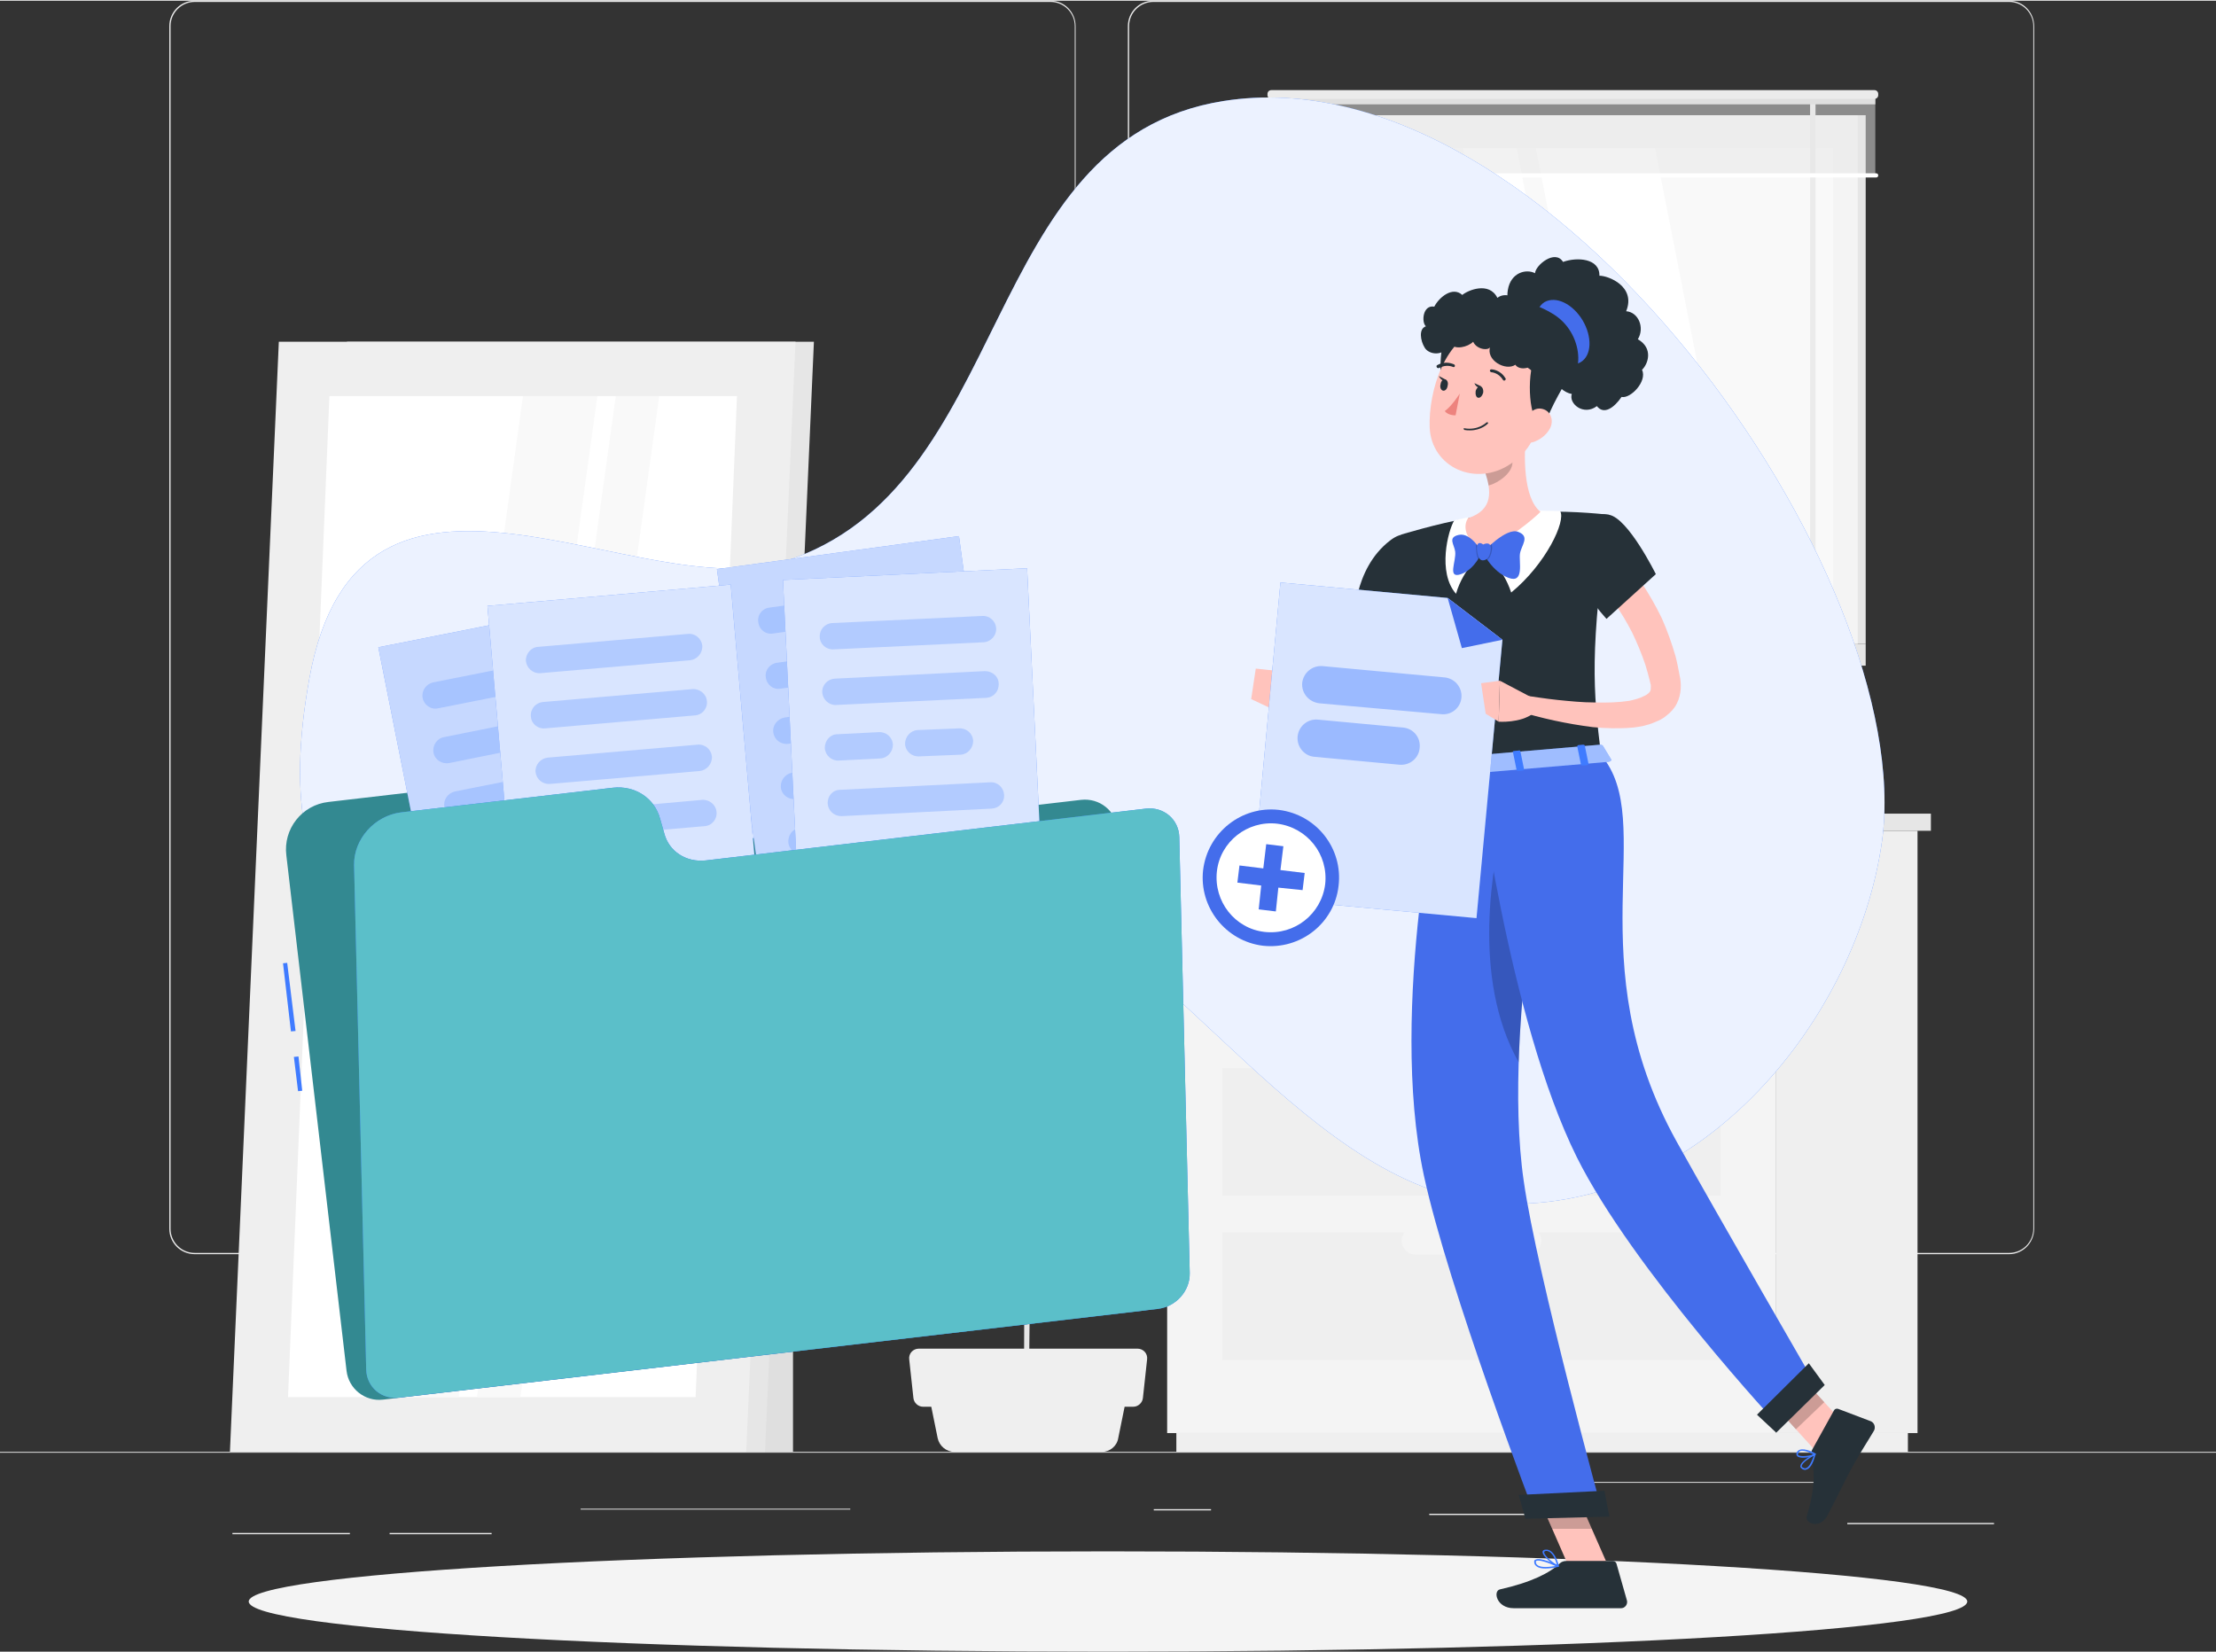 <?xml version="1.0" encoding="UTF-8"?>
<!DOCTYPE svg PUBLIC "-//W3C//DTD SVG 1.1//EN" "http://www.w3.org/Graphics/SVG/1.1/DTD/svg11.dtd">
<!-- Creator: CorelDRAW 2020 (64-Bit) -->
<svg xmlns="http://www.w3.org/2000/svg" xml:space="preserve" width="472px" height="352px" version="1.1" style="shape-rendering:geometricPrecision; text-rendering:geometricPrecision; image-rendering:optimizeQuality; fill-rule:evenodd; clip-rule:evenodd"
viewBox="0 0 53.01 39.5"
 xmlns:xlink="http://www.w3.org/1999/xlink"
 xmlns:xodm="http://www.corel.com/coreldraw/odm/2003">
 <rect x="0" y="0" width="53.01" height="39.5" fill="#333333" stroke="none"/>
 <defs>
  <style type="text/css">
   <![CDATA[
    .fil17 {fill:#263138;fill-rule:nonzero}
    .fil10 {fill:#338991;fill-rule:nonzero}
    .fil8 {fill:#3F7BFF;fill-rule:nonzero}
    .fil19 {fill:#446DEB;fill-rule:nonzero}
    .fil15 {fill:#5BBFC9;fill-rule:nonzero}
    .fil4 {fill:#DFDFDF;fill-rule:nonzero}
    .fil1 {fill:#E6E6E6;fill-rule:nonzero}
    .fil0 {fill:#EBEBEB;fill-rule:nonzero}
    .fil21 {fill:#ED837E;fill-rule:nonzero}
    .fil2 {fill:#EFEFEF;fill-rule:nonzero}
    .fil3 {fill:#F4F4F4;fill-rule:nonzero}
    .fil6 {fill:#F9F9F9;fill-rule:nonzero}
    .fil16 {fill:#FFC3BC;fill-rule:nonzero}
    .fil5 {fill:white;fill-rule:nonzero}
    .fil18 {fill:black;fill-rule:nonzero;fill-opacity:0.2}
    .fil13 {fill:#3F7BFF;fill-rule:nonzero;fill-opacity:0.4}
    .fil12 {fill:#79A6FF;fill-rule:nonzero;fill-opacity:0.4}
    .fil7 {fill:#E6E6E6;fill-rule:nonzero;fill-opacity:0.502}
    .fil20 {fill:white;fill-rule:nonzero;fill-opacity:0.502}
    .fil11 {fill:white;fill-rule:nonzero;fill-opacity:0.702}
    .fil14 {fill:white;fill-rule:nonzero;fill-opacity:0.8}
    .fil9 {fill:white;fill-rule:nonzero;fill-opacity:0.902}
   ]]>
  </style>
 </defs>
 <g id="Layer_x0020_1">
  <g id="_2456401270832">
   <g>
    <polygon class="fil0" points="53.01,34.74 0,34.74 0,34.72 53.01,34.72 "/>
    <polygon class="fil0" points="44.19,36.42 47.7,36.42 47.7,36.45 44.19,36.45 "/>
    <polygon class="fil0" points="27.6,36.09 28.97,36.09 28.97,36.12 27.6,36.12 "/>
    <polygon class="fil0" points="34.19,36.2 37.07,36.2 37.07,36.23 34.19,36.23 "/>
    <polygon class="fil0" points="38.13,35.44 44.08,35.44 44.08,35.46 38.13,35.46 "/>
    <polygon class="fil0" points="5.56,36.66 8.37,36.66 8.37,36.69 5.56,36.69 "/>
    <polygon class="fil0" points="9.32,36.66 11.76,36.66 11.76,36.69 9.32,36.69 "/>
    <polygon class="fil0" points="20.34,36.1 13.89,36.1 13.89,36.08 20.34,36.08 "/>
    <path class="fil0" d="M25.13 29.99l-20.47 0c-0.34,0 -0.61,-0.27 -0.61,-0.61l0 -28.77c0,-0.34 0.27,-0.61 0.61,-0.61l20.47 0c0.33,0 0.6,0.27 0.6,0.61l0 28.77c0,0.34 -0.27,0.61 -0.6,0.61zm-20.47 -29.96l0 0c-0.32,0 -0.58,0.26 -0.58,0.58l0 28.77c0,0.32 0.26,0.58 0.58,0.58l20.47 0c0.32,0 0.58,-0.26 0.58,-0.58l0 -28.77c0,-0.32 -0.26,-0.58 -0.58,-0.58l-20.47 0z"/>
    <path class="fil0" d="M48.06 29.99l-20.47 0c-0.34,0 -0.61,-0.27 -0.61,-0.61l0 -28.77c0,-0.34 0.27,-0.61 0.61,-0.61l20.47 0c0.33,0 0.6,0.27 0.6,0.61l0 28.77c0,0.34 -0.27,0.61 -0.6,0.61zm-20.47 -29.96l0 0c-0.32,0 -0.58,0.26 -0.58,0.58l0 28.77c0,0.32 0.26,0.58 0.58,0.58l20.47 0c0.32,0 0.58,-0.26 0.58,-0.58l0 -28.77c0,-0.32 -0.26,-0.58 -0.58,-0.58l-20.47 0z"/>
   </g>
   <g>
    <g>
     <path class="fil1" d="M28.09 25.6c-0.22,-0.61 -1.89,0.22 -2.57,1.23 -0.45,0.67 -0.73,1.39 -0.86,2.35 0.02,-1.1 0.03,-2.28 0.05,-3.4 0.14,-0.28 0.45,-0.92 0.68,-1.43 0.75,-1.69 2.54,-2.32 3.16,-3.39 0.81,-1.41 0.81,-3.51 0.12,-4.27 -0.6,-0.66 -2.59,3.8 -2.81,4.3 -0.77,1.71 -1,2.99 -1.14,4.22 0.02,-1.05 0.03,-2.01 0.04,-2.75 0.05,-2.42 0.1,-3.2 0.12,-3.44 0.09,-0.12 0.18,-0.26 0.24,-0.33 0.48,-0.62 1.55,-1.36 2.08,-2.25 0.78,-1.32 0.65,-2.89 0.11,-3.47 -0.57,-0.62 -1.58,0.83 -2.12,2.26 -0.53,1.44 -0.3,2.81 -0.45,4 -0.04,0.23 -0.07,1.12 -0.1,2.35 -0.16,-1.33 -0.48,-2.21 -1.08,-3.04 -0.74,-1.01 -1.38,-2.25 -1.99,-2.09 -0.6,0.16 -0.28,1.79 0.2,2.94 0.43,1.03 2.54,2.05 2.86,2.87 -0.04,1.67 -0.07,3.78 -0.1,5.75 -0.16,-1.02 -0.05,-1.1 -0.73,-2.66 -0.41,-0.92 -2.07,-2.06 -2.27,-1.43 -0.19,0.62 0.1,1.84 0.73,2.68 0.51,0.68 1.63,0.67 1.89,1.1 0.06,0.09 0.26,0.47 0.38,0.69 -0.03,2.4 -0.04,4.52 -0.03,5.24l0.11 0.01c0,-0.19 0.01,-1.41 0.03,-3.03 0.27,-0.86 2.11,-1.36 2.68,-2.25 0.59,-0.94 1.02,-2.03 0.77,-2.76z"/>
     <g>
      <path class="fil2" d="M26.36 34.72l-3.53 0c-0.19,0 -0.36,-0.14 -0.4,-0.33l-0.25 -1.23 4.82 0 -0.25 1.23c-0.03,0.19 -0.2,0.33 -0.39,0.33z"/>
      <path class="fil2" d="M27.11 33.64l-5.03 0c-0.12,0 -0.22,-0.1 -0.23,-0.21l-0.1 -0.92c-0.02,-0.14 0.09,-0.26 0.23,-0.26l5.23 0c0.14,0 0.25,0.12 0.23,0.26l-0.1 0.92c-0.01,0.11 -0.11,0.21 -0.23,0.21z"/>
     </g>
    </g>
    <g>
     <g>
      <polygon class="fil2" points="42.49,34.27 45.87,34.27 45.87,19.86 42.49,19.86 "/>
      <polygon class="fil2" points="28.14,34.27 45.64,34.27 45.64,34.72 28.14,34.72 "/>
      <polygon class="fil3" points="42.49,34.27 27.92,34.27 27.92,19.86 42.49,19.86 "/>
      <polygon class="fil2" points="41.16,28.59 29.24,28.59 29.24,25.54 41.16,25.54 "/>
      <polygon class="fil2" points="41.16,32.52 29.24,32.52 29.24,29.47 41.16,29.47 "/>
      <path class="fil3" d="M33.86 26.07l2.68 0c0.18,0 0.33,-0.15 0.33,-0.33 0,-0.18 -0.15,-0.33 -0.33,-0.33l-2.68 0c-0.18,0 -0.33,0.15 -0.33,0.33 0,0.18 0.15,0.33 0.33,0.33z"/>
      <polygon class="fil2" points="41.16,24.67 29.24,24.67 29.24,21.62 41.16,21.62 "/>
      <path class="fil3" d="M33.86 22.14l2.68 0c0.18,0 0.33,-0.15 0.33,-0.33 0,-0.18 -0.15,-0.33 -0.33,-0.33l-2.68 0c-0.18,0 -0.33,0.15 -0.33,0.33 0,0.18 0.15,0.33 0.33,0.33z"/>
      <path class="fil3" d="M33.86 30l2.68 0c0.18,0 0.33,-0.15 0.33,-0.33 0,-0.18 -0.15,-0.33 -0.33,-0.33l-2.68 0c-0.18,0 -0.33,0.15 -0.33,0.33 0,0.18 0.15,0.33 0.33,0.33z"/>
     </g>
     <polygon class="fil2" points="27.62,19.45 42.49,19.45 42.49,19.86 27.62,19.86 "/>
     <polygon class="fil1" points="46.19,19.45 42.49,19.45 42.49,19.86 46.19,19.86 "/>
    </g>
    <g>
     <polygon class="fil4" points="15.63,34.72 18.97,34.72 18.97,13.14 15.63,13.14 "/>
     <polygon class="fil1" points="7.13,34.72 18.3,34.72 19.47,8.16 8.3,8.16 "/>
     <polygon class="fil2" points="5.5,34.72 17.85,34.72 19.03,8.16 6.67,8.16 "/>
     <polygon class="fil5" points="16.64,33.41 17.63,9.46 7.88,9.46 6.89,33.41 "/>
     <polygon class="fil6" points="12.45,33.41 15.77,9.46 14.73,9.46 11.41,33.41 "/>
     <polygon class="fil6" points="10.97,33.41 14.29,9.46 12.51,9.46 9.2,33.41 "/>
    </g>
    <g>
     <g>
      <polygon class="fil1" points="31.11,15.39 44.63,15.39 44.63,2.74 31.11,2.74 "/>
      <polygon class="fil3" points="30.69,15.39 44.44,15.39 44.44,2.74 30.69,2.74 "/>
      <polygon class="fil1" points="31.11,15.91 44.63,15.91 44.63,15.39 31.11,15.39 "/>
      <polygon class="fil3" points="30.32,15.91 43.14,15.91 43.14,15.39 30.32,15.39 "/>
      <polygon class="fil6" points="43.85,14.61 43.85,3.53 31.28,3.53 31.28,14.61 "/>
      <polygon class="fil1" points="31.36,14.61 31.36,3.53 31.28,3.53 31.28,14.61 "/>
      <polygon class="fil5" points="41.77,14.61 39.59,3.53 36.74,3.53 38.92,14.61 "/>
      <polygon class="fil5" points="38.46,14.61 36.28,3.53 35,3.53 37.17,14.61 "/>
     </g>
     <path class="fil0" d="M43.43 14.01l0 -11.7c0,-0.04 -0.03,-0.07 -0.06,-0.07l-0.01 0c-0.04,0 -0.06,0.03 -0.06,0.07l0 11.7c0,0.03 0.02,0.06 0.06,0.06l0.01 0c0.03,0 0.06,-0.03 0.06,-0.06z"/>
     <polygon class="fil7" points="30.39,4.18 44.86,4.18 44.86,2.24 30.39,2.24 "/>
     <polygon class="fil4" points="30.39,2.48 44.86,2.48 44.86,2.24 30.39,2.24 "/>
     <path class="fil0" d="M30.41 2.35l14.43 0c0.05,0 0.09,-0.04 0.09,-0.09l0 -0.03c0,-0.05 -0.04,-0.09 -0.09,-0.09l-14.43 0c-0.05,0 -0.09,0.04 -0.09,0.09l0 0.03c0,0.05 0.04,0.09 0.09,0.09z"/>
     <path class="fil5" d="M30.37 4.23l14.51 0c0.03,0 0.05,-0.02 0.05,-0.05 0,-0.03 -0.02,-0.05 -0.05,-0.05l-14.51 0c-0.03,0 -0.05,0.02 -0.05,0.05 0,0.03 0.02,0.05 0.05,0.05z"/>
    </g>
   </g>
   <g>
    <path class="fil8" d="M7.4 16.22c-2.19,12.13 12.43,4.39 17.14,5.34 3.38,0.69 6.77,7.05 11.37,7.22 4.83,0.19 8.52,-4.47 9.11,-8.67 0.88,-6.34 -7.97,-18.94 -15.75,-17.71 -5.9,0.93 -5,9.28 -10.52,11.02 -3.47,1.09 -10.16,-3.8 -11.35,2.8z"/>
    <path class="fil9" d="M7.4 16.22c-2.19,12.13 12.43,4.39 17.14,5.34 3.38,0.69 6.77,7.05 11.37,7.22 4.83,0.19 8.52,-4.47 9.11,-8.67 0.88,-6.34 -7.97,-18.94 -15.75,-17.71 -5.9,0.93 -5,9.28 -10.52,11.02 -3.47,1.09 -10.16,-3.8 -11.35,2.8z"/>
   </g>
   <path class="fil3" d="M47.06 38.3c0,0.67 -9.2,1.2 -20.56,1.2 -11.35,0 -20.55,-0.53 -20.55,-1.2 0,-0.66 9.2,-1.2 20.55,-1.2 11.36,0 20.56,0.54 20.56,1.2z"/>
   <g>
    <polygon class="fil8" points="6.96,24.66 6.77,23.03 6.87,23.02 7.07,24.65 "/>
    <polygon class="fil8" points="7.13,26.09 7.03,25.27 7.14,25.26 7.23,26.08 "/>
    <path class="fil10" d="M14.27 19.69l-0.13 -0.36c-0.18,-0.5 -0.68,-0.82 -1.22,-0.75l-5.06 0.59c-0.64,0.07 -1.09,0.65 -1.01,1.28l1.44 12.33c0.05,0.43 0.44,0.74 0.87,0.69l18.13 -2.12c0.44,-0.05 0.75,-0.44 0.7,-0.88l-1.25 -10.65c-0.05,-0.44 -0.44,-0.75 -0.88,-0.7l-10.52 1.23c-0.47,0.06 -0.91,-0.22 -1.07,-0.66z"/>
    <g>
     <g>
      <polygon class="fil8" points="16.35,22.22 10.62,23.36 9.05,15.47 14.78,14.33 "/>
      <polygon class="fil11" points="16.35,22.22 10.62,23.36 9.05,15.47 14.78,14.33 "/>
     </g>
     <g>
      <path class="fil12" d="M14.01 16.23l-3.53 0.7c-0.17,0.04 -0.34,-0.08 -0.37,-0.25 -0.03,-0.17 0.08,-0.33 0.25,-0.37l3.53 -0.7c0.17,-0.04 0.33,0.08 0.37,0.25 0.03,0.17 -0.08,0.33 -0.25,0.37z"/>
      <path class="fil12" d="M14.27 17.53l-3.53 0.71c-0.17,0.03 -0.34,-0.08 -0.37,-0.25 -0.03,-0.17 0.08,-0.34 0.25,-0.37l3.53 -0.71c0.17,-0.03 0.33,0.08 0.37,0.25l0 0c0.03,0.17 -0.08,0.34 -0.25,0.37z"/>
      <path class="fil12" d="M14.53 18.84l-3.53 0.7c-0.17,0.04 -0.34,-0.08 -0.37,-0.25 -0.03,-0.17 0.08,-0.33 0.25,-0.37l3.53 -0.7c0.17,-0.04 0.33,0.08 0.37,0.25 0.03,0.17 -0.08,0.33 -0.25,0.37z"/>
      <path class="fil13" d="M14.79 20.14l-3.53 0.71c-0.17,0.03 -0.34,-0.08 -0.37,-0.25l0 0c-0.03,-0.17 0.08,-0.34 0.25,-0.37l3.53 -0.71c0.17,-0.03 0.33,0.08 0.37,0.25 0.03,0.17 -0.08,0.34 -0.25,0.37z"/>
      <path class="fil13" d="M14.09 21.64l-2.57 0.51c-0.17,0.04 -0.34,-0.08 -0.37,-0.25 -0.03,-0.17 0.08,-0.33 0.25,-0.37l2.56 -0.51c0.17,-0.03 0.34,0.08 0.37,0.25 0.04,0.17 -0.07,0.34 -0.24,0.37z"/>
     </g>
    </g>
    <g>
     <g>
      <polygon class="fil8" points="24.03,20.78 18.24,21.57 17.15,13.6 22.94,12.81 "/>
      <polygon class="fil11" points="24.03,20.78 18.24,21.57 17.15,13.6 22.94,12.81 "/>
     </g>
     <g>
      <path class="fil12" d="M22.06 14.66l-3.57 0.48c-0.17,0.03 -0.33,-0.09 -0.35,-0.27 -0.03,-0.17 0.09,-0.33 0.27,-0.35l3.56 -0.49c0.18,-0.02 0.33,0.1 0.36,0.27 0.02,0.17 -0.1,0.33 -0.27,0.36z"/>
      <path class="fil12" d="M22.24 15.97l-3.57 0.49c-0.17,0.03 -0.33,-0.09 -0.35,-0.27 -0.03,-0.17 0.1,-0.33 0.27,-0.35l3.56 -0.49c0.18,-0.02 0.33,0.1 0.36,0.27 0.02,0.17 -0.1,0.33 -0.27,0.35z"/>
      <path class="fil12" d="M19.84 17.65l-0.99 0.13c-0.17,0.02 -0.33,-0.1 -0.35,-0.27 -0.03,-0.17 0.1,-0.33 0.27,-0.36l0.98 -0.13c0.17,-0.02 0.33,0.1 0.36,0.27l0 0c0.02,0.17 -0.1,0.33 -0.27,0.36z"/>
      <path class="fil13" d="M21.74 17.39l-0.98 0.13c-0.17,0.02 -0.33,-0.1 -0.36,-0.27 -0.02,-0.17 0.1,-0.33 0.27,-0.36l0.99 -0.13c0.17,-0.02 0.33,0.1 0.35,0.27 0.02,0.17 -0.1,0.33 -0.27,0.36z"/>
      <path class="fil12" d="M22.6 18.61l-3.57 0.49c-0.17,0.02 -0.33,-0.1 -0.35,-0.27 -0.02,-0.17 0.1,-0.33 0.27,-0.36l3.56 -0.48c0.18,-0.03 0.34,0.09 0.36,0.27 0.02,0.17 -0.1,0.33 -0.27,0.35z"/>
      <path class="fil12" d="M21.81 20.06l-2.59 0.36c-0.18,0.02 -0.34,-0.1 -0.36,-0.27 -0.02,-0.18 0.1,-0.34 0.27,-0.36l2.59 -0.35c0.17,-0.03 0.33,0.09 0.36,0.27l0 0c0.02,0.17 -0.1,0.33 -0.27,0.35z"/>
     </g>
    </g>
    <g>
     <g>
      <polygon class="fil8" points="18.18,21.99 12.36,22.5 11.66,14.48 17.48,13.97 "/>
      <polygon class="fil14" points="18.18,21.99 12.36,22.5 11.66,14.48 17.48,13.97 "/>
     </g>
     <g>
      <path class="fil12" d="M16.51 15.78l-3.59 0.31c-0.17,0.01 -0.32,-0.12 -0.34,-0.29 -0.01,-0.17 0.12,-0.33 0.29,-0.34l3.58 -0.31c0.18,-0.02 0.33,0.11 0.35,0.28 0.01,0.18 -0.12,0.33 -0.29,0.35z"/>
      <path class="fil12" d="M16.62 17.1l-3.58 0.31c-0.17,0.02 -0.33,-0.11 -0.34,-0.28 -0.02,-0.18 0.11,-0.33 0.28,-0.35l3.59 -0.31c0.17,-0.01 0.33,0.12 0.34,0.29 0.02,0.17 -0.11,0.33 -0.29,0.34z"/>
      <path class="fil12" d="M16.74 18.43l-3.59 0.31c-0.17,0.01 -0.32,-0.11 -0.34,-0.29 -0.01,-0.17 0.12,-0.32 0.29,-0.34l3.58 -0.31c0.18,-0.02 0.33,0.11 0.35,0.28 0.01,0.18 -0.12,0.33 -0.29,0.35z"/>
      <path class="fil12" d="M16.85 19.75l-3.58 0.31c-0.17,0.02 -0.33,-0.11 -0.34,-0.28 -0.02,-0.18 0.11,-0.33 0.29,-0.34l3.58 -0.32c0.17,-0.01 0.33,0.12 0.34,0.29 0.02,0.17 -0.11,0.33 -0.29,0.34z"/>
      <path class="fil13" d="M15.99 21.16l-2.6 0.23c-0.18,0.02 -0.33,-0.11 -0.35,-0.29 -0.01,-0.17 0.12,-0.32 0.29,-0.34l2.61 -0.23c0.17,-0.01 0.32,0.12 0.34,0.29 0.01,0.18 -0.12,0.33 -0.29,0.34z"/>
     </g>
    </g>
    <g>
     <g>
      <polygon class="fil8" points="24.96,21.62 19.12,21.9 18.73,13.86 24.57,13.58 "/>
      <polygon class="fil14" points="24.96,21.62 19.12,21.9 18.73,13.86 24.57,13.58 "/>
     </g>
     <g>
      <path class="fil12" d="M23.53 15.35l-3.59 0.17c-0.18,0.01 -0.33,-0.13 -0.33,-0.3 -0.01,-0.17 0.12,-0.32 0.3,-0.33l3.59 -0.17c0.17,-0.01 0.32,0.12 0.33,0.3 0.01,0.17 -0.13,0.32 -0.3,0.33z"/>
      <path class="fil12" d="M23.59 16.68l-3.59 0.17c-0.17,0.01 -0.32,-0.13 -0.33,-0.3 -0.01,-0.18 0.13,-0.32 0.3,-0.33l3.59 -0.18c0.18,0 0.33,0.13 0.33,0.3 0.01,0.18 -0.12,0.33 -0.3,0.34z"/>
      <path class="fil12" d="M21.06 18.13l-1 0.05c-0.17,0.01 -0.32,-0.13 -0.33,-0.3 0,-0.18 0.13,-0.33 0.3,-0.33l0.99 -0.05c0.18,-0.01 0.33,0.12 0.34,0.3 0,0.17 -0.13,0.32 -0.3,0.33z"/>
      <path class="fil12" d="M22.98 18.04l-0.99 0.04c-0.18,0.01 -0.33,-0.12 -0.34,-0.3 0,-0.17 0.13,-0.32 0.3,-0.33l0.99 -0.04c0.18,-0.01 0.33,0.12 0.34,0.3 0,0.17 -0.13,0.32 -0.3,0.33z"/>
      <path class="fil12" d="M23.72 19.33l-3.59 0.18c-0.18,0 -0.32,-0.13 -0.33,-0.3 -0.01,-0.18 0.12,-0.33 0.3,-0.33l3.59 -0.18c0.18,-0.01 0.32,0.13 0.33,0.3 0.01,0.18 -0.12,0.32 -0.3,0.33z"/>
      <path class="fil13" d="M22.8 20.71l-2.61 0.13c-0.17,0 -0.32,-0.13 -0.33,-0.3 -0.01,-0.18 0.13,-0.33 0.3,-0.34l2.61 -0.12c0.18,-0.01 0.33,0.12 0.34,0.3 0,0.17 -0.13,0.32 -0.31,0.33z"/>
     </g>
    </g>
    <g>
     <path class="fil8" d="M15.89 19.92l-0.1 -0.35c-0.13,-0.49 -0.6,-0.8 -1.13,-0.74l-5.07 0.59c-0.63,0.08 -1.13,0.64 -1.12,1.26l0.29 12.07c0.01,0.42 0.37,0.73 0.8,0.67l18.13 -2.12c0.44,-0.05 0.78,-0.43 0.77,-0.86l-0.25 -10.43c-0.01,-0.42 -0.37,-0.73 -0.8,-0.68l-10.53 1.24c-0.47,0.05 -0.88,-0.22 -0.99,-0.65z"/>
     <path class="fil15" d="M15.89 19.92l-0.1 -0.35c-0.13,-0.49 -0.6,-0.8 -1.13,-0.74l-5.07 0.59c-0.63,0.08 -1.13,0.64 -1.12,1.26l0.29 12.07c0.01,0.42 0.37,0.73 0.8,0.67l18.13 -2.12c0.44,-0.05 0.78,-0.43 0.77,-0.86l-0.25 -10.43c-0.01,-0.42 -0.37,-0.73 -0.8,-0.68l-10.53 1.24c-0.47,0.05 -0.88,-0.22 -0.99,-0.65z"/>
    </g>
   </g>
   <g>
    <path class="fil16" d="M33.61 14.12c-0.08,0.39 -0.16,0.78 -0.26,1.17 -0.09,0.38 -0.18,0.77 -0.28,1.15l-0.16 0.58 -0.02 0.07c-0.01,0.04 -0.02,0.07 -0.03,0.1 -0.03,0.07 -0.06,0.13 -0.11,0.21 -0.04,0.06 -0.11,0.14 -0.2,0.2 -0.08,0.06 -0.19,0.09 -0.29,0.1 -0.19,0.02 -0.33,-0.04 -0.45,-0.1 -0.12,-0.06 -0.21,-0.13 -0.29,-0.2 -0.18,-0.15 -0.31,-0.31 -0.44,-0.49l0.3 -0.26c0.14,0.1 0.3,0.22 0.45,0.3 0.08,0.04 0.16,0.07 0.22,0.09 0.07,0.02 0.12,0.02 0.12,0.01 0.01,0 -0.01,0 -0.01,0 -0.01,0 -0.01,-0.01 0,-0.02 0,-0.02 0.01,-0.04 0.02,-0.07l0.02 -0.11 0.13 -0.58 0.25 -1.16c0.08,-0.39 0.16,-0.77 0.25,-1.15l0.78 0.16z"/>
    <path class="fil17" d="M33.26 12.91c-0.91,0.69 -0.87,1.99 -0.87,1.99l1.62 0.39c0,0 0.49,-1.31 0.29,-1.79 -0.21,-0.5 -0.53,-0.98 -1.04,-0.59z"/>
    <path class="fil16" d="M31.46 16.67l-0.59 -0.6 -0.32 0.93c0,0 0.5,0.27 0.98,0.02l-0.07 -0.35z"/>
    <polygon class="fil16" points="30.04,15.98 29.93,16.71 30.55,17 30.87,16.07 "/>
    <polygon class="fil16" points="38.5,37.52 37.59,37.61 36.64,35.44 37.55,35.36 "/>
    <polygon class="fil16" points="44.36,34.32 43.67,34.96 42.2,33.34 42.88,32.7 "/>
    <path class="fil17" d="M43.36 34.65l0.51 -0.92c0.02,-0.04 0.06,-0.05 0.1,-0.04l0.79 0.3c0.08,0.04 0.11,0.14 0.07,0.22 -0.19,0.32 -0.29,0.46 -0.52,0.87 -0.14,0.25 -0.41,0.82 -0.6,1.17 -0.19,0.34 -0.54,0.17 -0.49,0.01 0.22,-0.72 0.18,-1.12 0.11,-1.44 -0.01,-0.06 0,-0.12 0.03,-0.17z"/>
    <path class="fil17" d="M37.47 37.33l1.11 0c0.05,0 0.08,0.03 0.09,0.07l0.25 0.88c0.02,0.09 -0.05,0.18 -0.14,0.18 -0.39,0 -0.58,0 -1.07,0 -0.3,0 -1.09,0 -1.5,0 -0.41,0 -0.5,-0.41 -0.33,-0.45 0.76,-0.17 1.2,-0.4 1.43,-0.62 0.04,-0.04 0.1,-0.06 0.16,-0.06z"/>
    <polygon class="fil18" points="36.64,35.44 37.13,36.56 38.08,36.56 37.55,35.36 "/>
    <polygon class="fil18" points="42.88,32.7 42.2,33.34 42.96,34.18 43.64,33.53 "/>
    <path class="fil17" d="M33.53 12.77c0,0 -0.41,0.18 0.96,5.61 1.51,-0.13 3.08,-0.27 3.81,-0.33 -0.19,-1.55 -0.28,-2.5 0.19,-5.75 0,0 -0.82,-0.1 -1.64,-0.07 -0.64,0.02 -1.17,0.05 -1.73,0.15 -0.74,0.13 -1.59,0.39 -1.59,0.39z"/>
    <path class="fil5" d="M36.85 12.2c0,0 0.22,0.01 0.47,0.01 0.15,0.23 -0.34,1.27 -1.17,1.95 -0.2,-0.62 -0.66,-0.96 -0.66,-0.96l1.36 -1z"/>
    <path class="fil5" d="M35.12 12.36c0,0 -0.1,0.02 -0.33,0.07 -0.15,0.24 -0.41,1.25 0.04,1.76 0.18,-0.63 0.66,-0.99 0.66,-0.99l-0.37 -0.84z"/>
    <path class="fil16" d="M36.51 10.29c-0.06,0.57 -0.08,1.6 0.34,1.94 0,0 -0.45,0.46 -1.36,0.97 -0.66,-0.46 -0.37,-0.82 -0.37,-0.82 0.61,-0.2 0.55,-0.66 0.41,-1.09l0.98 -1z"/>
    <g>
     <path class="fil19" d="M35.47 13.2c0,0 0.56,-0.61 0.85,-0.49 0.29,0.11 0.07,0.32 0.04,0.52 -0.03,0.19 0.11,0.72 -0.27,0.58 -0.39,-0.14 -0.62,-0.61 -0.62,-0.61z"/>
     <path class="fil19" d="M35.45 13.19c0,0 -0.26,-0.47 -0.55,-0.41 -0.28,0.06 -0.11,0.23 -0.09,0.4 0.03,0.23 -0.2,0.66 0.14,0.54 0.34,-0.12 0.5,-0.53 0.5,-0.53z"/>
     <g>
      <path class="fil18" d="M35.31 13.08c0,0.13 0.02,0.22 0.05,0.28 0.06,-0.1 0.09,-0.17 0.09,-0.17 0,0 -0.05,-0.1 -0.13,-0.19 -0.01,0.02 -0.02,0.05 -0.01,0.08z"/>
      <path class="fil18" d="M35.68 13c-0.12,0.11 -0.21,0.2 -0.21,0.2 0,0 0.04,0.08 0.11,0.18 0.05,-0.04 0.09,-0.11 0.11,-0.24 0.01,-0.07 0,-0.11 -0.01,-0.14z"/>
     </g>
     <path class="fil19" d="M35.47 13.39c-0.08,0 -0.13,-0.09 -0.14,-0.29 0,-0.21 0.15,-0.09 0.15,-0.09 0,0 0.21,-0.11 0.18,0.14 -0.03,0.19 -0.11,0.24 -0.19,0.24z"/>
    </g>
    <path class="fil18" d="M36.11 10.7l-0.58 0.59c0.03,0.1 0.06,0.2 0.08,0.31 0.23,-0.06 0.57,-0.3 0.57,-0.55 0.01,-0.13 -0.05,-0.29 -0.07,-0.35z"/>
    <path class="fil17" d="M35.61 8.38c0,0 -0.63,0.88 -0.74,1.28 -0.43,0.25 -0.52,-0.99 -0.29,-1.76 0.71,0.45 1.03,0.48 1.03,0.48z"/>
    <path class="fil16" d="M37.01 9.41c-0.24,0.9 -0.32,1.29 -0.87,1.67 -0.84,0.57 -1.9,0.08 -1.94,-0.87 -0.03,-0.86 0.36,-2.2 1.33,-2.39 0.95,-0.18 1.71,0.69 1.48,1.59z"/>
    <path class="fil17" d="M37.5 9.05c0,0 -0.45,0.74 -0.52,1.06 -0.33,0.22 -0.47,-0.76 -0.33,-1.38 0.16,-0.55 0.85,0.32 0.85,0.32z"/>
    <path class="fil17" d="M37.32 8.54c-0.13,0.1 -0.27,-0.27 -0.14,-0.55 -0.25,0.01 -0.55,-0.14 -0.49,-0.38 -0.49,0.17 -0.68,-0.34 -0.62,-0.69 0.07,-0.42 0.44,-0.51 0.65,-0.4 0.01,-0.19 0.48,-0.58 0.67,-0.27 0.33,-0.12 0.88,-0.09 0.87,0.33 0.22,0 0.88,0.26 0.64,0.85 0.29,0.02 0.45,0.39 0.28,0.67 0.38,0.22 0.24,0.6 0.1,0.73 0.13,0.28 -0.28,0.7 -0.49,0.65 -0.17,0.25 -0.42,0.44 -0.59,0.22 -0.32,0.24 -0.68,-0.06 -0.6,-0.29 -0.36,-0.06 -0.73,-0.66 -0.28,-0.87z"/>
    <path class="fil19" d="M37.86 7.65c0.23,0.39 0.22,0.84 -0.05,1 -0.26,0.15 -0.66,-0.04 -0.9,-0.44 -0.24,-0.39 -0.22,-0.84 0.04,-1 0.27,-0.15 0.67,0.04 0.91,0.44z"/>
    <path class="fil17" d="M35.65 8.27c-0.01,0.11 -0.32,0.09 -0.41,-0.11 -0.13,0.13 -0.44,0.2 -0.54,0.05 -0.18,0.33 -0.53,0.25 -0.62,0.09 -0.1,-0.16 -0.15,-0.45 0.03,-0.51 -0.11,-0.09 -0.08,-0.52 0.2,-0.47 0.12,-0.23 0.44,-0.49 0.67,-0.28 0.13,-0.11 0.64,-0.33 0.84,0.07 0.17,-0.14 0.47,-0.04 0.54,0.17 0.33,-0.08 0.48,0.17 0.48,0.3 0.23,0.07 0.25,0.47 0.1,0.56 0.05,0.2 0.02,0.42 -0.19,0.4 -0.04,0.28 -0.41,0.32 -0.5,0.17 -0.23,0.16 -0.72,-0.11 -0.6,-0.44z"/>
    <path class="fil17" d="M35.09 7.49c0.27,-0.37 1.25,-0.52 2.1,0.03 0.76,0.5 0.71,1.67 0.11,1.61 -0.61,-0.06 -1.21,-0.78 -1.21,-0.78l-1 -0.86z"/>
    <path class="fil16" d="M37.08 10.23c-0.09,0.17 -0.25,0.28 -0.4,0.33 -0.23,0.07 -0.35,-0.14 -0.29,-0.35 0.06,-0.2 0.24,-0.48 0.47,-0.45 0.23,0.03 0.32,0.27 0.22,0.47z"/>
    <path class="fil19" d="M34.49 18.38c0,0 -1.29,5.7 -0.43,9.72 0.58,2.7 2.66,8.14 2.66,8.14l1.62 -0.04c0,0 -1.57,-5.71 -1.89,-7.96 -0.56,-3.84 0.83,-10.1 0.83,-10.1l-2.79 0.24z"/>
    <path class="fil18" d="M35.98 19.53l0.81 1.28c-0.21,1.33 -0.41,2.99 -0.46,4.59 -1.15,-2.04 -0.61,-4.79 -0.35,-5.87z"/>
    <polygon class="fil17" points="36.49,36.32 38.5,36.27 38.38,35.65 36.33,35.75 "/>
    <path class="fil19" d="M35.33 18.32c0,0 0.75,6.05 2.39,9.35 1.33,2.67 4.86,6.46 4.86,6.46l0.9 -0.93c0,0 -2.38,-4.12 -3.37,-5.9 -2.41,-4.34 -0.44,-7.65 -1.81,-9.25l-2.97 0.27z"/>
    <polygon class="fil17" points="42.49,34.26 43.65,33.12 43.27,32.6 42.03,33.83 "/>
    <g>
     <path class="fil8" d="M38.34 17.82l0.2 0.33c0.02,0.02 -0.01,0.05 -0.06,0.06l-3.99 0.34c-0.04,0.01 -0.07,-0.01 -0.07,-0.03l-0.06 -0.34c-0.01,-0.02 0.02,-0.04 0.06,-0.05l3.86 -0.33c0.02,0 0.05,0.01 0.06,0.02z"/>
     <path class="fil20" d="M38.34 17.82l0.2 0.33c0.02,0.02 -0.01,0.05 -0.06,0.06l-3.99 0.34c-0.04,0.01 -0.07,-0.01 -0.07,-0.03l-0.06 -0.34c-0.01,-0.02 0.02,-0.04 0.06,-0.05l3.86 -0.33c0.02,0 0.05,0.01 0.06,0.02z"/>
    </g>
    <path class="fil8" d="M37.86 18.3l0.1 -0.01c0.02,0 0.04,-0.02 0.04,-0.03l-0.09 -0.44c0,-0.01 -0.02,-0.02 -0.04,-0.02l-0.11 0.01c-0.02,0 -0.03,0.02 -0.03,0.03l0.09 0.44c0,0.01 0.02,0.02 0.04,0.02z"/>
    <path class="fil8" d="M34.78 18.56l0.11 0c0.02,-0.01 0.03,-0.02 0.03,-0.03l-0.09 -0.44c0,-0.01 -0.02,-0.02 -0.04,-0.02l-0.1 0.01c-0.02,0 -0.04,0.01 -0.04,0.02l0.09 0.44c0,0.02 0.02,0.03 0.04,0.02z"/>
    <path class="fil8" d="M36.32 18.43l0.1 -0.01c0.02,0 0.04,-0.01 0.04,-0.02l-0.09 -0.44c0,-0.02 -0.02,-0.03 -0.04,-0.02l-0.11 0.01c-0.02,0 -0.03,0.01 -0.03,0.02l0.09 0.44c0,0.01 0.02,0.02 0.04,0.02z"/>
    <path class="fil17" d="M35.48 9.38c-0.02,0.07 -0.07,0.13 -0.12,0.12 -0.05,-0.01 -0.07,-0.08 -0.06,-0.16 0.02,-0.07 0.07,-0.12 0.12,-0.11 0.04,0.01 0.07,0.07 0.06,0.15z"/>
    <path class="fil17" d="M34.63 9.21c-0.01,0.08 -0.06,0.13 -0.11,0.12 -0.05,-0.01 -0.08,-0.08 -0.06,-0.15 0.01,-0.08 0.06,-0.13 0.11,-0.12 0.05,0.01 0.08,0.08 0.06,0.15z"/>
    <path class="fil17" d="M34.59 9.07l-0.17 -0.09c0,0 0.07,0.16 0.17,0.09z"/>
    <path class="fil21" d="M34.92 9.4c0,0 -0.19,0.3 -0.36,0.42 0.09,0.11 0.26,0.1 0.26,0.1l0.1 -0.52z"/>
    <path class="fil17" d="M35.17 10.28c0.26,0 0.41,-0.15 0.42,-0.16 0.01,-0.01 0.01,-0.02 0,-0.03 -0.01,-0.01 -0.02,0 -0.03,0 0,0 -0.2,0.2 -0.53,0.14 -0.01,0 -0.02,0 -0.02,0.01 0,0.01 0.01,0.02 0.02,0.03 0.05,0.01 0.09,0.01 0.14,0.01z"/>
    <path class="fil17" d="M35.98 9.09c0.01,0 0.02,0 0.02,-0.01 0.02,-0.01 0.03,-0.03 0.01,-0.05 -0.12,-0.2 -0.32,-0.21 -0.33,-0.21 -0.02,0 -0.04,0.01 -0.04,0.03 0,0.02 0.02,0.04 0.04,0.04 0,0 0.17,0.01 0.27,0.18 0.01,0.01 0.02,0.02 0.03,0.02z"/>
    <path class="fil17" d="M34.4 8.79c0.01,0 0.01,0 0.02,0 0.18,-0.1 0.33,-0.03 0.33,-0.03 0.02,0.01 0.04,0.01 0.05,-0.01 0.01,-0.02 0,-0.04 -0.02,-0.05 -0.01,0 -0.19,-0.1 -0.4,0.02 -0.02,0.01 -0.02,0.03 -0.01,0.05 0,0.01 0.02,0.02 0.03,0.02z"/>
    <path class="fil16" d="M38.65 13.17c0.07,0.07 0.12,0.12 0.18,0.19 0.05,0.06 0.1,0.12 0.15,0.18 0.1,0.13 0.2,0.26 0.29,0.39 0.18,0.27 0.34,0.55 0.48,0.84 0.13,0.29 0.24,0.6 0.33,0.91 0.04,0.15 0.07,0.31 0.1,0.47 0.04,0.17 0.05,0.44 -0.07,0.67 -0.06,0.12 -0.15,0.21 -0.24,0.28 -0.09,0.08 -0.18,0.12 -0.28,0.16 -0.18,0.08 -0.35,0.11 -0.52,0.13 -0.34,0.03 -0.66,0.02 -0.97,-0.01 -0.63,-0.08 -1.22,-0.21 -1.81,-0.39l0.09 -0.38c0.29,0.04 0.59,0.09 0.88,0.12 0.3,0.03 0.59,0.06 0.88,0.06 0.29,0.01 0.58,0 0.84,-0.04 0.13,-0.03 0.25,-0.06 0.34,-0.11 0.1,-0.04 0.15,-0.1 0.16,-0.13 0.01,-0.03 0.01,-0.05 0.01,-0.08 0,-0.02 0,-0.04 0,-0.06 -0.01,-0.02 -0.01,-0.04 -0.02,-0.08 -0.03,-0.13 -0.07,-0.27 -0.11,-0.4 -0.09,-0.27 -0.2,-0.53 -0.32,-0.78 -0.13,-0.25 -0.27,-0.49 -0.44,-0.72 -0.07,-0.12 -0.16,-0.23 -0.25,-0.34 -0.04,-0.06 -0.08,-0.11 -0.13,-0.16 -0.04,-0.05 -0.09,-0.11 -0.13,-0.15l0.56 -0.57z"/>
    <path class="fil16" d="M36.62 16.66l-0.74 -0.39 -0.03 0.98c0,0 0.52,0.04 0.83,-0.2l-0.06 -0.39z"/>
    <g>
     <g>
      <g>
       <polygon class="fil8" points="35.32,21.95 35.94,15.29 34.63,14.29 30.63,13.92 29.93,21.45 "/>
       <polygon class="fil14" points="35.32,21.95 35.94,15.29 34.63,14.29 30.63,13.92 29.93,21.45 "/>
      </g>
      <polygon class="fil19" points="35.94,15.29 34.63,14.29 34.97,15.49 "/>
     </g>
     <g>
      <path class="fil19" d="M32.02 21.18c-0.1,0.89 -0.91,1.53 -1.81,1.43 -0.89,-0.11 -1.53,-0.92 -1.43,-1.81 0.11,-0.9 0.92,-1.54 1.81,-1.44 0.9,0.11 1.54,0.92 1.43,1.82z"/>
      <path class="fil5" d="M31.7 21.14c-0.09,0.71 -0.73,1.22 -1.45,1.14 -0.71,-0.08 -1.22,-0.73 -1.14,-1.45 0.08,-0.71 0.73,-1.22 1.44,-1.14 0.72,0.09 1.23,0.73 1.15,1.45z"/>
      <polygon class="fil19" points="31.21,20.87 30.63,20.8 30.7,20.23 30.29,20.18 30.22,20.76 29.65,20.69 29.6,21.1 30.17,21.17 30.11,21.74 30.52,21.79 30.58,21.22 31.16,21.28 "/>
     </g>
     <path class="fil13" d="M34.96 16.67c-0.02,0.25 -0.24,0.43 -0.49,0.4l-2.91 -0.26c-0.25,-0.03 -0.43,-0.24 -0.41,-0.49 0.03,-0.24 0.24,-0.42 0.49,-0.4l2.91 0.27c0.25,0.02 0.43,0.24 0.41,0.48z"/>
     <path class="fil13" d="M33.96 17.88c-0.02,0.24 -0.23,0.42 -0.48,0.4l-2.04 -0.19c-0.24,-0.02 -0.42,-0.24 -0.4,-0.48 0.02,-0.25 0.24,-0.43 0.48,-0.41l2.04 0.19c0.25,0.02 0.43,0.24 0.4,0.49z"/>
    </g>
    <polygon class="fil16" points="35.43,16.33 35.54,17.06 35.85,17.25 35.88,16.27 "/>
    <path class="fil17" d="M38.49 12.3c0.46,0.08 1.12,1.42 1.12,1.42l-1.18 1.07c0,0 -0.94,-1.02 -0.89,-1.63 0.05,-0.52 0.35,-0.96 0.95,-0.86z"/>
    <path class="fil8" d="M43.18 35.15c0.01,0 0.02,0 0.04,-0.01 0.11,-0.03 0.18,-0.24 0.21,-0.36 0.01,-0.01 0,-0.01 0,-0.02 -0.01,0 -0.02,0 -0.02,0 -0.04,0.02 -0.33,0.18 -0.34,0.29 -0.01,0.02 0,0.05 0.03,0.07 0.02,0.02 0.05,0.03 0.08,0.03zm0.21 -0.34l0 0c-0.06,0.17 -0.12,0.28 -0.19,0.3 -0.02,0.01 -0.05,0 -0.08,-0.02 -0.02,-0.01 -0.02,-0.02 -0.02,-0.03 0.01,-0.08 0.18,-0.19 0.29,-0.25z"/>
    <path class="fil8" d="M43.13 34.86c0.11,0 0.24,-0.03 0.3,-0.07 0,0 0.01,-0.01 0.01,-0.02 -0.01,0 -0.01,-0.01 -0.01,-0.01 -0.01,-0.01 -0.25,-0.14 -0.38,-0.09 -0.03,0.01 -0.05,0.03 -0.07,0.06 -0.02,0.05 0,0.08 0.02,0.1 0.03,0.02 0.08,0.03 0.13,0.03zm0.25 -0.08l0 0c-0.11,0.04 -0.3,0.06 -0.36,0.02 -0.01,-0.01 -0.02,-0.02 0,-0.05 0.01,-0.02 0.02,-0.04 0.04,-0.05 0.09,-0.03 0.25,0.04 0.32,0.08z"/>
    <path class="fil8" d="M36.97 37.51c0.11,0 0.23,-0.02 0.31,-0.04 0,0 0.01,-0.01 0.01,-0.02 0,0 0,-0.01 -0.01,-0.01 -0.05,-0.03 -0.45,-0.21 -0.55,-0.14 -0.02,0 -0.03,0.02 -0.03,0.05 0,0.05 0.02,0.08 0.06,0.11 0.05,0.04 0.13,0.05 0.21,0.05zm0.24 -0.06l0 0c-0.12,0.02 -0.34,0.05 -0.43,-0.02 -0.03,-0.02 -0.04,-0.05 -0.04,-0.08 0,-0.01 0,-0.02 0.01,-0.02 0.05,-0.04 0.29,0.04 0.46,0.12z"/>
    <path class="fil8" d="M37.27 37.47c0.01,0 0.01,0 0.01,0 0.01,-0.01 0.01,-0.01 0.01,-0.02 0,-0.02 -0.1,-0.42 -0.32,-0.39 -0.05,0 -0.07,0.03 -0.07,0.05 -0.01,0.1 0.24,0.31 0.37,0.36 0,0 0,0 0,0zm-0.28 -0.38l0 0c0.15,0 0.23,0.24 0.25,0.33 -0.13,-0.07 -0.31,-0.24 -0.3,-0.3 0,-0.01 0,-0.02 0.04,-0.03 0,0 0.01,0 0.01,0z"/>
    <path class="fil17" d="M35.44 9.23l-0.17 -0.08c0,0 0.06,0.16 0.17,0.08z"/>
   </g>
  </g>
 </g>
</svg>
